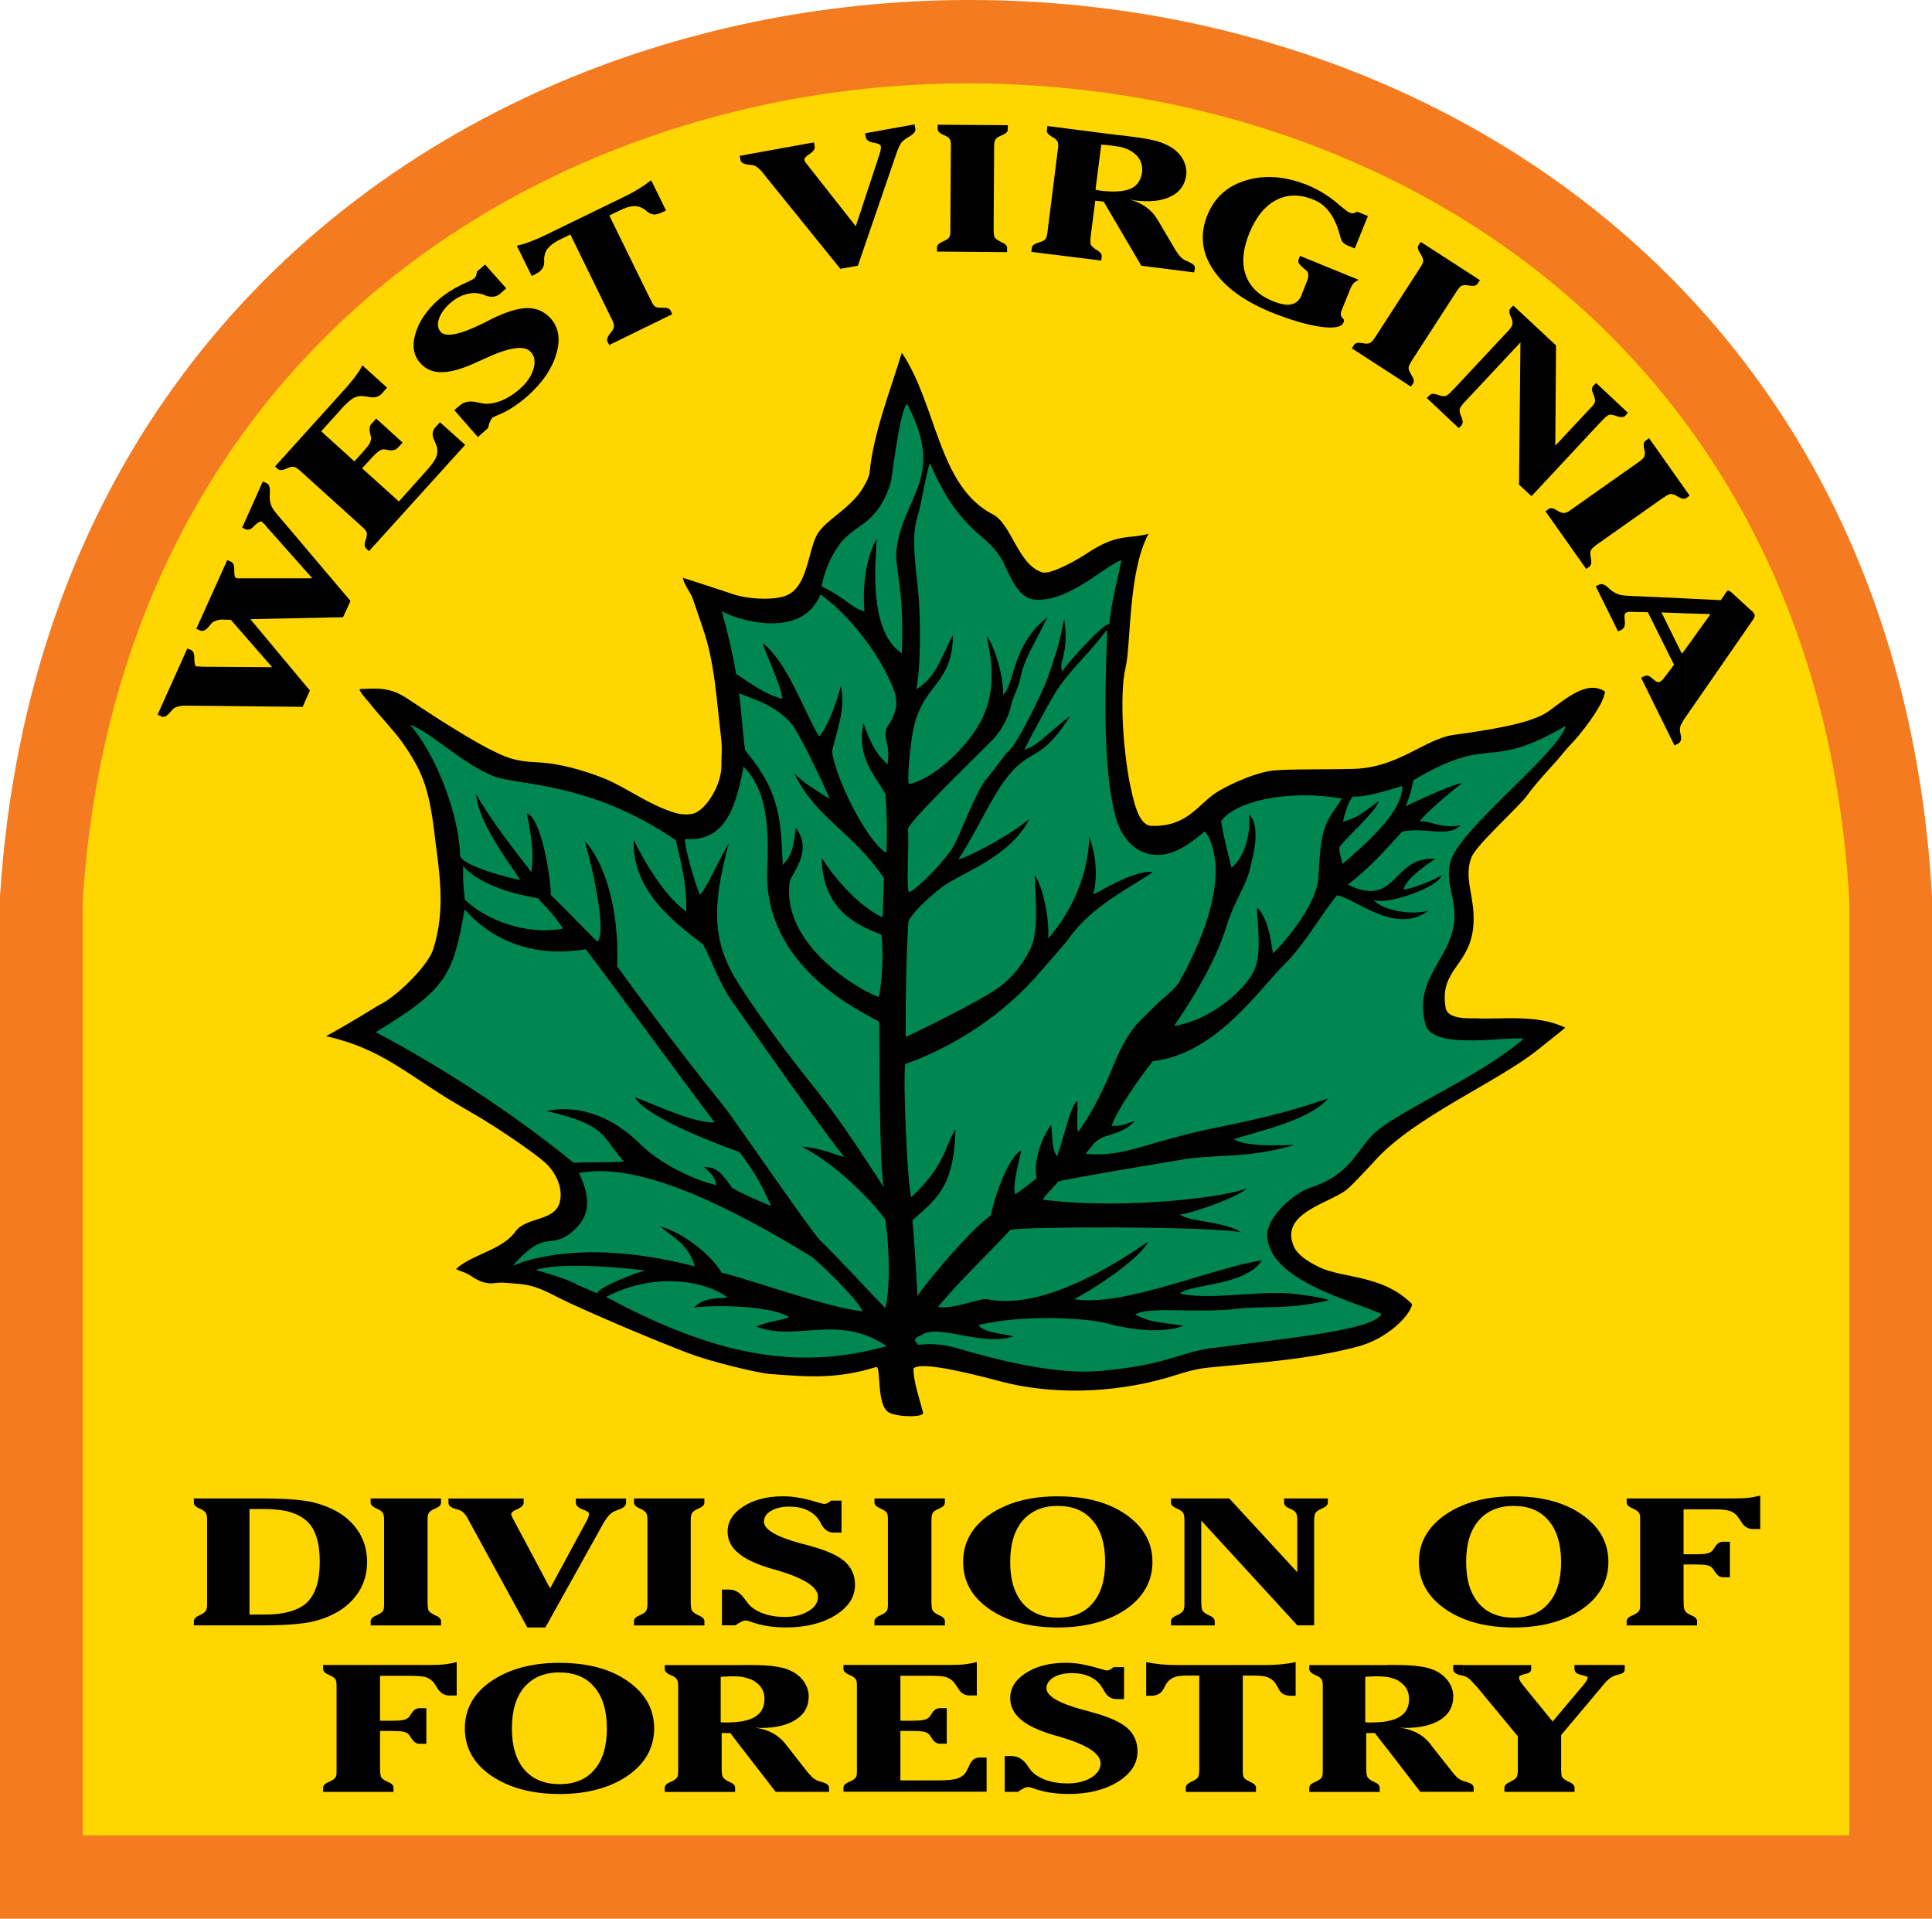<?xml version="1.0" encoding="UTF-8"?> <svg xmlns="http://www.w3.org/2000/svg" xmlns:xlink="http://www.w3.org/1999/xlink" id="brngafouzv-Layer_1" x="0px" y="0px" viewBox="0 0 471.28 468" style="enable-background:new 0 0 471.28 468;" xml:space="preserve"><style type="text/css"> .brngafouzv-st0{fill:#F47B20;} .brngafouzv-st1{fill:#FFD600;} .brngafouzv-st2{fill-rule:evenodd;clip-rule:evenodd;} .brngafouzv-st3{fill-rule:evenodd;clip-rule:evenodd;fill:#008651;} </style><path class="brngafouzv-st0" d="M235.64,468H10.08H0v-10.14V219.17v-0.64C6.45,118.38,62.53,52.51,133.96,21.16 C165.84,7.21,200.77,0.12,235.64,0c0.53,0,1.05,0,1.52,0c35.57,0.06,70.97,7.33,103.14,21.68c70.5,31.53,125.35,97.16,130.98,196.9 v0.59v238.69V468H461.2H235.64z"></path><path class="brngafouzv-st1" d="M235.64,447.67h215.48V219.7c-5.16-90.95-54.97-150.73-119.02-179.32c-29.65-13.3-62.29-19.92-94.94-20.04 c-0.47,0-1,0-1.52,0c-32.17,0-64.4,6.68-93.7,19.51C77,68.33,26.02,128.34,20.16,219.82v227.85H235.64z"></path><g><path class="brngafouzv-st2" d="M216.95,344.58c-3.34-1.58-1.88-11.55-3.28-11.13c-9.26,2.87-15.94,2.46-25.67,1.7 c-3.05-0.17-14.88-3.11-19.63-4.92c-5.51-2.05-19.46-7.79-29.36-12.37c-4.86-2.23-7.79-4.45-13.07-4.75 c-2.17-0.12-3.11-0.41-5.39-0.12c-1.88,0.24-3.75-0.47-5.27-1.52c-2.17-1.41-2.23-1-4.04-1.93c3.69-3.52,11.31-4.63,14.48-9.14 c2.58-3.63,9.44-2.4,10.78-7.03c1.06-3.69-1.17-7.68-3.52-9.79c-2.75-2.46-11.37-8.32-16.64-11.43c-3.05-1.76-6.74-3.87-9.67-5.8 c-9.2-5.92-15.47-11.02-27.13-13.6c7.33-4.04,12.42-7.38,13.19-7.74c3.63-1.7,11.54-9.14,12.95-13.48 c3.22-10.14,1.35-19.34,0.23-28.77c-1.29-10.43-2.87-14.83-8.03-22.03c-2.23-3.05-5.8-6.68-7.97-9.55 c-0.18-0.18-2.75-3.05-2.05-3.11c4.57-0.23,7.21-0.35,11.08,2.05c0.23,0.18,7.74,5.1,8.32,5.45c3.69,2.29,9.14,5.74,13.07,7.62 c2.93,1.41,4.98,2.52,10.72,2.75c5.45,0.23,11.72,2.05,16.58,4.04c5.45,2.29,10.14,6.04,16.58,8.15c1.58,0.53,3.22,0.64,4.51,0.41 c3.05-0.41,7.33-6.68,7.27-12.01c-0.06-2.29,0.29-3.69-0.18-7.33c-1.06-8.85-1.47-17.58-4.34-25.9c-0.47-1.29-2.29-6.86-2.7-7.85 c-0.29-0.64-2.23-3.52-2.17-4.51c1.7,0.53,8.91,2.87,12.19,3.98c3.16,1.11,9.02,1.58,12.48,0.53c6.15-1.88,5.68-12.01,8.5-15.76 c2.23-2.99,6.09-4.86,9.49-8.91c0.94-1.11,2.7-3.98,2.87-5.51c0.88-9.55,5.1-20.1,7.85-29.24c8.61,12.83,8.85,32.58,22.21,39.44 c4.57,2.34,6.15,12.31,12.01,14.12c2.11,0.7,8.96-3.28,10.78-4.51c7.68-5.1,9.96-3.52,15.18-4.86c-5.04,9.32-4.22,27.07-5.63,32.82 c-0.76,3.11-0.88,8.73-0.59,14.18c0.35,6.27,1.29,12.25,1.7,14.01c0.76,3.52,1.93,10.08,5.16,10.2c9.02,0.35,11.49-5.51,16.41-8.44 c3.28-1.93,9.14-4.57,13.3-5.04c4.1-0.41,13.07-0.23,19.69-0.41c10.84-0.29,17.29-7.21,24.2-8.26c5.57-0.82,18.64-2.4,23.27-5.74 c4.45-3.22,9.55-7.74,13.83-4.86c-0.18,3.16-6.21,10.84-8.67,13.24c-0.47,0.47-2.52,2.99-3.05,3.58c-2.58,2.87-5.16,5.63-7.33,8.61 c-2.05,2.81-12.37,11.96-13.54,15.06c-1.93,5.22,0.88,9.26,0.53,16.12c-0.59,10.37-8.44,10.9-6.8,20.51 c0.47,3.05,6.21,2.52,7.44,2.58c5.92,0.35,14.77-1.11,21.74,2.29c-1.23,1.06-4.98,3.99-6.86,5.51c-9.79,7.79-30,16.29-39.5,26.84 c-1,1.11-5.39,5.8-6.68,6.92c-3.99,3.52-17.05,5.8-13.07,14.3c0.82,1.76,3.11,3.4,6.04,4.81c5.86,2.87,15.47,1.76,22.74,9.08 c-0.64,2.87-6.04,8.44-13.48,10.37c-12.07,3.22-26.66,4.1-36.45,5.1c-3.93,0.41-6.97,1.64-10.14,2.52 c-13.48,3.87-28.36,3.99-40.14,0.88c-5.8-1.52-19.51-5.16-21.45-3.22c-0.06,3.17,1.58,7.79,2.34,10.78 C225.5,345.76,219.11,345.7,216.95,344.58z"></path><path d="M417.25,149.79l-5.98-0.18v-3.63l8.5,0.41l1.35-1.99c0-0.06,0.06-0.12,0.12-0.18c0-0.06,0.06-0.06,0.18-0.12 c0.12-0.06,0.23-0.06,0.47,0.06c0.18,0.12,0.47,0.29,0.76,0.59l4.45,4.1c0,0,0.06,0,0.12,0.06c0.35,0.29,0.58,0.59,0.7,0.88 c0.12,0.18,0.12,0.35,0.12,0.53c-0.06,0.23-0.17,0.47-0.41,0.82l-16.35,23.62v-16.64L417.25,149.79z M411.27,149.61l-5.98-0.23 l4.98,10.08l1-1.35v16.64l-0.29,0.41c-0.64,1-1.05,1.7-1.11,2.17c-0.12,0.47-0.12,1,0.06,1.64c0,0.06,0,0.18,0.06,0.29 c0.23,1.11,0,1.82-0.64,2.11l-0.88,0.47l-8.15-16.53l0.88-0.41c0.53-0.29,1.17-0.06,1.93,0.65c0.76,0.7,1.35,1,1.76,0.76 c0.12-0.06,0.29-0.18,0.41-0.29c0.18-0.12,0.29-0.23,0.47-0.47l2.58-3.4l-6.39-12.83l-3.52-0.06c-0.47-0.06-0.82,0-1.17,0 c-0.29,0.06-0.53,0.12-0.64,0.18c-0.35,0.18-0.47,0.82-0.29,1.93c0.12,1.17-0.12,1.88-0.76,2.23l-0.88,0.41l-5.45-11.02l0.88-0.41 c0.64-0.29,1.46,0,2.46,1.05l0.06,0.06c0.64,0.53,1.23,0.94,1.88,1.17c0.64,0.29,1.52,0.41,2.64,0.47l14.12,0.64V149.61z"></path><path d="M376.99,124.71l0.82-0.59c0.41-0.29,1.06-0.18,1.88,0.29c0.29,0.18,0.47,0.29,0.65,0.41c0.53,0.23,0.94,0.35,1.29,0.29 c0.35,0,0.82-0.23,1.41-0.64l0.82-0.59l16.12-11.37c0.59-0.41,0.94-0.82,1.11-1.11c0.12-0.35,0.18-0.76,0.12-1.29 c-0.06-0.23-0.12-0.47-0.18-0.76c-0.18-0.94-0.06-1.58,0.41-1.88l0.82-0.59l9.9,14.01l-0.82,0.59c-0.47,0.29-1.11,0.23-1.93-0.29 c-0.29-0.12-0.47-0.29-0.64-0.35c-0.47-0.23-0.88-0.35-1.29-0.35c-0.35,0.06-0.88,0.29-1.58,0.82l-0.64,0.41l-15.71,11.08 c-0.88,0.64-1.35,1.11-1.52,1.52c-0.12,0.35-0.12,0.88,0,1.58c0,0.12,0.06,0.23,0.06,0.35c0.18,1,0.06,1.58-0.35,1.93l-0.82,0.59 L376.99,124.71z"></path><path d="M397.09,100.68l-0.64,0.76c-0.41,0.35-1.05,0.41-1.93,0.12c-0.29-0.12-0.53-0.23-0.7-0.23c-0.53-0.18-1-0.23-1.35-0.12 c-0.35,0.12-0.82,0.47-1.41,1.11l-0.53,0.53l-16.94,18.17l-3.05-2.81l0.35-34.69L357.24,98.1c-0.7,0.76-1.11,1.35-1.17,1.76 c-0.06,0.41,0.06,0.94,0.29,1.58c0.06,0.12,0.12,0.23,0.18,0.35c0.35,0.88,0.35,1.52,0,1.93l-0.7,0.7l-7.79-7.33l0.7-0.7 c0.35-0.41,1-0.41,1.88-0.12c0.35,0.12,0.59,0.18,0.76,0.23c0.53,0.18,0.94,0.18,1.29,0.06c0.35-0.12,0.76-0.41,1.23-0.94l0.7-0.7 l13.48-14.42c0.47-0.53,0.76-1,0.82-1.35c0.12-0.35,0.06-0.76-0.12-1.29c-0.06-0.18-0.18-0.35-0.29-0.64 c-0.41-0.94-0.41-1.58-0.06-1.99l0.7-0.7l10.43,9.73l-0.18,24.44l8.79-9.38c0.53-0.53,0.82-1,0.88-1.35c0.06-0.35,0-0.76-0.18-1.23 c-0.06-0.18-0.12-0.41-0.23-0.7c-0.41-0.88-0.41-1.52,0-1.93l0.7-0.7L397.09,100.68z"></path><path d="M329.76,84.97l0.53-0.82c0.29-0.47,0.94-0.64,1.88-0.47c0.35,0.06,0.59,0.06,0.76,0.12c0.59,0.06,1,0,1.29-0.18 c0.35-0.18,0.7-0.59,1.05-1.11l0.59-0.88l10.72-16.58c0.35-0.59,0.59-1.05,0.59-1.41c0-0.41-0.12-0.82-0.41-1.23 c-0.06-0.18-0.18-0.41-0.35-0.64c-0.53-0.82-0.7-1.47-0.41-1.93l0.59-0.82l14.42,9.32l-0.59,0.88c-0.29,0.47-0.88,0.59-1.88,0.47 c-0.29-0.06-0.53-0.12-0.7-0.12c-0.53-0.06-1,0-1.29,0.12c-0.35,0.18-0.76,0.64-1.23,1.35l-0.41,0.65l-10.43,16.12 c-0.59,0.94-0.88,1.58-0.88,1.93c0,0.41,0.24,0.94,0.59,1.52c0.06,0.12,0.12,0.23,0.18,0.35c0.53,0.76,0.64,1.41,0.35,1.88 l-0.53,0.82L329.76,84.97z"></path><path d="M331.46,68.27c-0.47,0.18-0.88,0.47-1.23,0.76c-0.29,0.35-0.59,0.76-0.76,1.23l-2.23,5.51c-0.18,0.41-0.23,0.82-0.12,1.17 c0.12,0.41,0.35,0.7,0.7,1c0,0.12,0,0.29,0,0.41c0,0.12-0.06,0.23-0.12,0.35c-0.47,1.11-2.34,1.46-5.63,1 c-3.28-0.47-7.27-1.64-11.95-3.52c-6.74-2.75-11.49-6.27-14.24-10.49c-2.81-4.22-3.22-8.67-1.35-13.24 c1.76-4.34,4.92-7.15,9.55-8.5c4.57-1.35,9.55-0.94,14.94,1.23c2.4,1,4.63,2.34,6.68,3.98c1.99,1.7,3.16,2.58,3.46,2.7 c0.35,0.12,0.64,0.18,0.94,0.18c0.23-0.06,0.59-0.18,0.94-0.41l2.64,1.06l-3.22,7.91l-1.41-0.59c-0.64-0.23-1.11-0.53-1.46-0.88 c-0.29-0.29-0.47-0.76-0.64-1.35c-0.06-0.12-0.06-0.29-0.12-0.47c-1.23-4.51-3.28-7.33-6.33-8.56c-3.34-1.41-6.45-1.41-9.2,0.06 c-2.75,1.41-4.92,4.1-6.56,8.09c-1.58,3.87-1.88,7.27-0.88,10.14c1,2.87,3.16,4.98,6.56,6.39c1.88,0.76,3.4,1.06,4.51,0.82 c1.17-0.23,1.99-0.94,2.52-2.17l1.23-3.16c0.35-0.76,0.47-1.35,0.47-1.76c0-0.47-0.12-0.82-0.41-1.11 c-0.18-0.12-0.35-0.29-0.64-0.53c-1.11-0.88-1.58-1.58-1.35-2.11l0.35-1L331.46,68.27z"></path><path d="M272.91,46.65c1.17-0.06,2.11-0.29,2.93-0.64c1.58-0.7,2.46-2.05,2.75-3.99c0.18-1.7-0.29-3.11-1.52-4.28 c-1-0.94-2.34-1.64-4.16-1.99v-2.81l3.28,0.41c2.52,0.29,4.51,0.7,5.92,1.05c1.46,0.41,2.64,0.94,3.57,1.52 c1.29,0.82,2.29,1.82,2.93,3.05c0.64,1.23,0.88,2.46,0.76,3.69c-0.35,2.46-1.58,4.22-3.81,5.27c-2.17,1.11-5.16,1.41-8.97,0.94 c-0.06-0.06-0.29-0.06-0.53-0.12c-0.29-0.06-0.47-0.06-0.64-0.12c3.16,0.82,5.45,2.46,6.92,4.92c0.06,0.12,0.12,0.23,0.18,0.29 l3.98,6.74c0.47,0.82,0.94,1.41,1.29,1.88c0.35,0.41,0.76,0.7,1.11,0.94c0.23,0.12,0.58,0.23,1.05,0.47 c1.05,0.47,1.58,0.94,1.52,1.52l-0.18,1.06l-12.89-1.64l-5.51-9.38V46.65z M268.63,35.28l-1.41,11.02c0.18,0,0.35,0.06,0.59,0.12 c0.23,0,0.53,0.06,0.94,0.12c1.58,0.18,2.99,0.23,4.16,0.12v8.79l-3.69-6.27l-2.05-0.23l-1.05,8.15l-0.06,0.47 c-0.12,1.11-0.12,1.82,0.06,2.17c0.23,0.35,0.59,0.7,1.17,1.11c0.12,0.06,0.23,0.12,0.35,0.18c0.82,0.53,1.17,1,1.11,1.52l-0.12,1 l-17.05-2.11l0.12-1c0.12-0.59,0.59-0.94,1.52-1.23c0.29-0.12,0.53-0.18,0.7-0.23c0.53-0.18,0.88-0.41,1.11-0.7 c0.23-0.29,0.35-0.82,0.47-1.47l0.12-1.05l2.46-19.57c0.12-0.7,0.06-1.23-0.06-1.52c-0.12-0.35-0.41-0.65-0.88-1 c-0.18-0.06-0.35-0.18-0.59-0.35c-0.88-0.53-1.29-1.06-1.17-1.58l0.12-1l17.41,2.23v2.81c-0.35-0.06-0.7-0.12-1.11-0.18 c-0.76-0.12-1.41-0.18-1.88-0.23C269.51,35.34,269.04,35.28,268.63,35.28z"></path><path d="M228.55,61.36v-1c0-0.53,0.41-1,1.35-1.41c0.29-0.12,0.53-0.23,0.64-0.29c0.53-0.29,0.88-0.53,1.06-0.88 c0.18-0.29,0.23-0.82,0.23-1.52v-1l0.12-19.75c0-0.7-0.06-1.23-0.23-1.52c-0.18-0.29-0.53-0.59-1-0.82 c-0.18-0.12-0.35-0.18-0.64-0.29c-0.94-0.41-1.35-0.88-1.35-1.46v-1l17.11,0.12v1c0,0.59-0.47,1.05-1.35,1.41 c-0.29,0.12-0.53,0.23-0.65,0.29c-0.53,0.23-0.88,0.53-1.05,0.88c-0.17,0.29-0.29,0.88-0.29,1.76v0.76l-0.12,19.22 c0,1.05,0.12,1.76,0.29,2.11c0.23,0.29,0.7,0.64,1.35,0.94c0.06,0.06,0.18,0.12,0.29,0.18c0.88,0.35,1.35,0.82,1.35,1.35v1.06 L228.55,61.36z"></path><path d="M209.27,64.81l-4.28,0.76l-18.81-23.27c-0.47-0.64-0.94-1.11-1.35-1.41c-0.35-0.29-0.76-0.47-1.11-0.59 c-0.29-0.06-0.64-0.06-1.11-0.12c-1.17-0.12-1.88-0.53-1.99-1.17l-0.18-1l18.11-3.28l0.18,1c0.12,0.59-0.29,1.17-1.23,1.82 c-0.94,0.59-1.35,1.11-1.29,1.46c0.06,0.12,0.12,0.29,0.18,0.47c0.12,0.12,0.23,0.35,0.41,0.53l11.95,15.18l5.86-17.76 c0.12-0.35,0.18-0.7,0.23-1.05c0.06-0.35,0.06-0.59,0-0.76c-0.06-0.35-0.65-0.64-1.76-0.82c-1.11-0.18-1.76-0.64-1.88-1.29l-0.18-1 l12.07-2.17l0.18,1c0.18,0.7-0.41,1.35-1.58,2.05c-0.06,0-0.06,0.06-0.12,0.06c-0.76,0.41-1.29,0.88-1.7,1.35 c-0.35,0.53-0.76,1.35-1.17,2.52L209.27,64.81z"></path><path d="M148.62,84.15l-0.47-0.88c-0.18-0.47,0-1.05,0.59-1.82c0.18-0.23,0.35-0.41,0.47-0.59c0.35-0.47,0.53-0.88,0.53-1.23 c0.06-0.41-0.12-0.94-0.47-1.76l-0.35-0.64l-9.79-20.04l-2.52,1.23c-1.29,0.64-2.23,1.29-2.81,1.99c-0.65,0.65-0.94,1.47-1.06,2.46 c0,0.29,0,0.65,0,1.11c0,1.23-0.7,2.17-1.99,2.81l-1.05,0.53l-3.63-7.38c1.17-0.29,2.29-0.59,3.4-1.05 c1.11-0.41,2.34-0.94,3.63-1.58l19.28-9.38c1.35-0.64,2.46-1.29,3.52-1.93c1.06-0.64,1.99-1.29,2.93-2.05l3.63,7.38l-1.11,0.53 c-1.29,0.64-2.4,0.59-3.34-0.12c-0.35-0.35-0.7-0.59-0.94-0.76c-0.82-0.53-1.7-0.76-2.58-0.7c-0.94,0.06-2.05,0.41-3.34,1.06 l-2.52,1.23l10.02,20.45l0.18,0.29c0.35,0.82,0.7,1.29,1.05,1.52c0.29,0.18,0.82,0.23,1.52,0.23c0.12,0,0.23,0,0.35,0 c1,0,1.58,0.18,1.82,0.7l0.41,0.88L148.62,84.15z"></path><path d="M116.56,106.6l-5.74-6.56l1.29-1.11c1.05-0.94,2.46-1.23,4.22-0.82c0.59,0.12,1,0.23,1.41,0.29c1.23,0.23,2.7,0,4.34-0.59 c1.64-0.64,3.17-1.58,4.63-2.87c1.76-1.52,2.87-3.17,3.4-4.86c0.53-1.76,0.35-3.16-0.64-4.22c-1.52-1.76-5.33-1.17-11.43,1.7 c-0.76,0.35-1.41,0.64-1.82,0.82c-3.4,1.58-6.27,2.4-8.44,2.4c-2.17,0.06-3.93-0.7-5.27-2.23c-1.64-1.82-2.05-4.22-1.17-7.15 c0.82-2.93,2.7-5.68,5.57-8.26c1.7-1.47,3.52-2.64,5.57-3.63c2.05-0.94,3.11-1.46,3.16-1.58c0.23-0.18,0.35-0.35,0.47-0.65 c0.12-0.23,0.18-0.59,0.23-1.05l1.99-1.7l5.16,5.8l-1.46,1.29c-0.94,0.82-2.17,1-3.58,0.47c-0.41-0.18-0.7-0.29-0.94-0.35 c-1.29-0.35-2.58-0.35-3.87,0.06c-1.35,0.35-2.64,1.11-3.93,2.23c-1.35,1.23-2.23,2.52-2.64,3.75c-0.41,1.29-0.29,2.34,0.41,3.16 c1.29,1.41,4.75,0.7,10.43-2.11c0.82-0.41,1.41-0.7,1.82-0.94c3.69-1.82,6.68-2.75,8.97-2.75c2.23,0,4.16,0.88,5.68,2.58 c1.93,2.23,2.4,5.1,1.29,8.73c-1.06,3.57-3.4,6.97-7.03,10.2c-2.46,2.17-4.98,3.75-7.56,4.75c-0.53,0.23-0.82,0.41-0.94,0.47 c-0.23,0.23-0.41,0.53-0.59,0.94c-0.18,0.41-0.35,0.94-0.53,1.64L116.56,106.6z"></path><path d="M90.01,134.43l-0.7-0.64c-0.41-0.41-0.47-1-0.18-1.93c0.12-0.29,0.18-0.53,0.23-0.7c0.12-0.59,0.18-1,0.06-1.35 c-0.12-0.35-0.47-0.76-1-1.23l-0.7-0.64l-14.65-13.24c-0.53-0.47-1-0.76-1.35-0.82c-0.35-0.06-0.76,0-1.29,0.18 c-0.18,0.06-0.41,0.18-0.64,0.29c-0.94,0.41-1.58,0.41-1.99,0.06l-0.7-0.64l17.35-19.22c1.11-1.29,1.93-2.29,2.46-3.05 c0.59-0.76,1.05-1.52,1.46-2.4l6.04,5.45l-1.23,1.41c-0.76,0.88-1.93,1.17-3.4,0.82c-0.7-0.12-1.29-0.18-1.7-0.18 c-0.76,0-1.41,0.23-2.11,0.64c-0.64,0.41-1.52,1.23-2.64,2.4l-0.53,0.64l-4.45,4.92l8.09,7.33l1.93-2.11c0.88-1,1.47-1.7,1.76-2.17 c0.23-0.47,0.35-0.88,0.41-1.29c0-0.29-0.12-0.64-0.23-1.17c-0.29-1.05-0.18-1.88,0.29-2.4l1.17-1.29l6.45,5.86l-1.17,1.23 c-0.47,0.59-1.29,0.76-2.34,0.59c-0.53-0.12-0.94-0.18-1.23-0.18c-0.41,0.06-0.82,0.23-1.23,0.59c-0.41,0.29-1.11,0.94-1.99,1.93 l-1.93,2.11l8.97,8.09l6.09-6.8c1.64-1.76,2.64-3.11,2.99-3.98c0.35-0.82,0.41-1.7,0.18-2.58c-0.12-0.35-0.35-0.88-0.59-1.46 c-0.64-1.29-0.59-2.34,0.18-3.22l1.17-1.29l6.15,5.51L90.01,134.43z"></path><path d="M83.68,150.55l-22.62,0.47l14.53,17.41l-1.76,3.98l-28.66-0.29c-0.64,0-1.23,0.06-1.76,0.23 c-0.53,0.12-0.94,0.35-1.23,0.64c-0.18,0.18-0.41,0.47-0.76,0.82c-0.76,0.94-1.46,1.23-2.05,0.94l-0.94-0.41l7.27-16.17l0.94,0.41 c0.53,0.23,0.82,0.94,0.76,2.05c0,1.11,0.18,1.76,0.47,1.93c0.06,0,0.23,0,0.59,0c0.23,0,0.47,0,0.64,0.06l17.29,0.12L56.32,151.2 l-1.7-0.06c-0.59-0.06-1.11,0-1.7,0.18c-0.59,0.18-1,0.41-1.29,0.7c-0.18,0.18-0.41,0.47-0.7,0.82c-0.76,0.94-1.47,1.23-2.11,0.94 l-0.94-0.41l7.56-16.76l0.94,0.41c0.53,0.29,0.82,0.94,0.76,2.05c0,1.17,0.12,1.82,0.47,1.93c0.06,0.06,0.23,0.06,0.59,0.06 c0.23,0,0.47,0,0.64,0h17.35l-11.08-12.48l-0.12-0.18c-0.59-0.7-1-1.06-1.17-1.17c-0.35-0.12-0.94,0.18-1.76,1 c-0.76,0.88-1.46,1.11-2.11,0.88l-0.88-0.41l5.04-11.25l0.94,0.41c0.64,0.29,0.88,1.11,0.76,2.52c0,0.06,0,0.12,0,0.12 c-0.06,0.94,0,1.76,0.23,2.46c0.23,0.76,0.7,1.46,1.29,2.17l18.17,21.45L83.68,150.55z"></path><path d="M356.95,437.06v-2.64c0.24,0.06,0.47,0.17,0.82,0.23c1.11,0.35,1.7,0.76,1.7,1.35v1.05H356.95L356.95,437.06z M356.95,408.75c0.12,0.06,0.17,0.06,0.24,0.06c0.47,0.18,0.88,0.41,1.29,0.76c0.41,0.41,1.05,1.05,1.93,2.05l9.84,11.9v7.44v0.76 c0,0.82-0.12,1.41-0.29,1.76c-0.18,0.29-0.53,0.59-1.05,0.82c-0.18,0.12-0.41,0.23-0.7,0.41c-0.82,0.35-1.23,0.82-1.23,1.35v1 h17.11v-1c0-0.59-0.47-1-1.29-1.41c-0.17-0.06-0.29-0.12-0.35-0.18c-0.7-0.29-1.11-0.64-1.35-0.94c-0.23-0.35-0.29-1.05-0.29-2.11 v-8.2L391,411.1l0.17-0.23c1.11-1.35,2.23-2.11,3.34-2.34c0.7-0.17,1.23-0.35,1.46-0.53c0.23-0.17,0.35-0.47,0.35-0.88v-1h-12.25v1 c0,0.7,0.53,1.17,1.58,1.41c1.11,0.24,1.64,0.47,1.64,0.59c0,0.23-0.12,0.53-0.29,0.88c-0.23,0.35-0.59,0.82-1.05,1.35l-7.21,8.56 l-7.21-8.85c-0.35-0.47-0.64-0.82-0.76-1.11c-0.12-0.29-0.24-0.59-0.24-0.82c0-0.35,0.53-0.59,1.52-0.82 c1-0.18,1.46-0.59,1.46-1.17v-1h-16.58V408.75z M356.95,406.12v2.64c-0.24-0.06-0.47-0.12-0.82-0.18 c-1.11-0.29-1.64-0.76-1.64-1.47v-1H356.95L356.95,406.12z M356.95,434.42c-0.12-0.06-0.17-0.06-0.29-0.12 c-0.35-0.12-0.76-0.41-1.23-0.76c-0.41-0.41-0.88-0.94-1.46-1.7l-4.86-6.15c0-0.06-0.12-0.18-0.18-0.29 c-1.76-2.23-4.28-3.58-7.44-3.99c0.12,0,0.35,0,0.64,0c0.23,0.06,0.41,0.06,0.53,0.06c3.81,0,6.74-0.7,8.79-2.05 c2.05-1.35,3.05-3.22,3.05-5.69c0-1.23-0.41-2.46-1.17-3.57c-0.82-1.17-1.93-2.05-3.28-2.7c-1.05-0.47-2.29-0.82-3.75-1 c-1.46-0.23-3.46-0.35-6.04-0.35h-1.88v2.93c1.35,0.23,2.46,0.64,3.34,1.35c1.35,1,1.99,2.34,1.99,4.04c0,1.93-0.7,3.34-2.23,4.28 c-0.76,0.53-1.82,0.88-3.11,1.11v6.74l8.09,10.49h10.49V434.42z M338.37,406.12v2.93c-0.64-0.12-1.41-0.17-2.17-0.17 c-0.82,0-1.41,0-1.88,0.06c-0.47,0-0.88,0-1.29,0.06v11.08c0.17,0,0.35,0.06,0.59,0.06c0.23,0,0.53,0,0.94,0 c1.46,0,2.7-0.12,3.81-0.29v6.74l-2.99-3.87h-2.11v8.26v0.47c0,1.06,0.12,1.76,0.35,2.11c0.23,0.29,0.64,0.64,1.29,0.94 c0.12,0.06,0.23,0.12,0.35,0.18c0.88,0.35,1.29,0.82,1.29,1.41v1h-17.17v-1c0-0.59,0.47-1.05,1.35-1.41 c0.29-0.12,0.53-0.23,0.7-0.35c0.47-0.23,0.82-0.53,1-0.82c0.18-0.35,0.23-0.82,0.23-1.52v-1v-19.75c0-0.7-0.06-1.23-0.23-1.52 c-0.23-0.35-0.53-0.64-1-0.88c-0.18-0.06-0.41-0.18-0.64-0.29c-0.94-0.41-1.41-0.88-1.41-1.41v-1H338.37L338.37,406.12z M181.14,426.63v-6.8c1.29-0.24,2.29-0.59,3.11-1.11c1.47-0.94,2.23-2.34,2.23-4.28c0-1.7-0.65-3.05-1.99-4.04 c-0.88-0.7-1.99-1.11-3.34-1.35v-2.93h1.88c2.58,0,4.57,0.12,6.04,0.35c1.47,0.18,2.7,0.53,3.69,1c1.41,0.64,2.52,1.52,3.34,2.7 c0.76,1.11,1.17,2.34,1.17,3.57c0,2.46-1,4.34-3.11,5.69c-2.05,1.35-4.92,2.05-8.73,2.05c-0.12,0-0.29,0-0.59-0.06 c-0.23,0-0.47,0-0.59,0c3.17,0.41,5.63,1.76,7.38,3.99c0.12,0.12,0.18,0.23,0.23,0.29l4.81,6.15c0.59,0.76,1.11,1.29,1.52,1.7 c0.41,0.35,0.82,0.64,1.23,0.76c0.23,0.12,0.59,0.23,1.11,0.35c1.11,0.35,1.7,0.76,1.7,1.35v1.05h-13.01L181.14,426.63 L181.14,426.63z M205.75,437.06v-1c0-0.59,0.47-1.05,1.35-1.41c0.29-0.12,0.53-0.23,0.7-0.35c0.47-0.23,0.82-0.53,1-0.82 c0.18-0.35,0.23-0.82,0.23-1.52v-1v-19.75c0-0.7-0.06-1.23-0.23-1.52c-0.23-0.35-0.53-0.64-1-0.88c-0.18-0.06-0.41-0.18-0.64-0.29 c-0.94-0.41-1.41-0.88-1.41-1.41v-1h25.9c1.7,0,2.93-0.06,3.87-0.18c0.94-0.12,1.82-0.29,2.76-0.53v8.15h-1.82 c-1.23,0-2.17-0.65-2.87-1.93c-0.41-0.64-0.76-1.11-1-1.41c-0.53-0.53-1.17-0.94-1.88-1.17c-0.76-0.17-1.93-0.29-3.57-0.29h-0.82 h-6.68v10.96h2.81c1.35,0,2.29-0.06,2.81-0.18c0.53-0.12,0.94-0.29,1.23-0.53c0.23-0.18,0.47-0.53,0.76-1 c0.59-0.94,1.23-1.35,1.99-1.35h1.7v8.67h-1.7c-0.76,0-1.41-0.47-1.99-1.41c-0.29-0.47-0.53-0.82-0.76-1 c-0.29-0.24-0.7-0.47-1.23-0.53c-0.53-0.12-1.46-0.18-2.81-0.18h-2.81v12.07h9.14c2.4,0,4.04-0.18,4.92-0.53 c0.82-0.29,1.52-0.82,1.99-1.58c0.18-0.35,0.41-0.82,0.7-1.41c0.53-1.35,1.35-2.05,2.52-2.05h1.76v8.32H205.75L205.75,437.06z M245.08,437.06v-8.73h1.7c1.41,0,2.7,0.7,3.75,2.17c0.29,0.47,0.59,0.88,0.82,1.17c0.76,1,1.99,1.82,3.63,2.46 c1.64,0.59,3.46,0.88,5.33,0.88c2.4,0,4.34-0.47,5.86-1.41c1.52-0.94,2.29-2.11,2.29-3.52c0-2.34-3.22-4.45-9.73-6.39 c-0.82-0.23-1.41-0.41-1.88-0.53c-3.63-1.11-6.27-2.34-7.91-3.81c-1.64-1.41-2.52-3.11-2.52-5.16c0-2.46,1.29-4.51,3.87-6.15 c2.58-1.64,5.8-2.46,9.67-2.46c2.23,0,4.4,0.35,6.56,0.94c2.17,0.64,3.34,0.94,3.46,0.94c0.23,0,0.47-0.06,0.76-0.18 c0.23-0.12,0.53-0.35,0.88-0.64h2.58v7.79h-1.88c-1.29,0-2.29-0.7-2.99-1.99c-0.23-0.41-0.41-0.7-0.53-0.88 c-0.7-1.17-1.64-1.99-2.93-2.58c-1.23-0.59-2.7-0.88-4.4-0.88c-1.82,0-3.34,0.35-4.51,1.06c-1.11,0.7-1.7,1.58-1.7,2.64 c0,1.88,3.05,3.69,9.2,5.33c0.82,0.23,1.52,0.35,1.93,0.53c3.99,1.05,6.86,2.34,8.56,3.81c1.7,1.52,2.52,3.4,2.52,5.74 c0,2.93-1.58,5.39-4.75,7.38c-3.22,1.99-7.21,2.99-12.07,2.99c-3.28,0-6.21-0.47-8.79-1.46c-0.53-0.18-0.88-0.23-1.05-0.23 c-0.29,0-0.64,0.06-1.05,0.29c-0.41,0.18-0.88,0.47-1.46,0.88H245.08L245.08,437.06z M289.26,437.06v-1c0-0.53,0.41-1,1.23-1.41 c0.29-0.12,0.53-0.23,0.7-0.35c0.53-0.23,0.88-0.53,1.06-0.82c0.18-0.35,0.29-0.94,0.29-1.76v-0.76v-22.27h-2.81 c-1.47,0-2.58,0.12-3.4,0.47c-0.82,0.35-1.52,0.94-1.99,1.82c-0.12,0.23-0.29,0.59-0.53,1c-0.53,1.05-1.58,1.64-2.99,1.64h-1.23 v-8.2c1.17,0.23,2.34,0.41,3.52,0.53c1.17,0.12,2.52,0.18,3.99,0.18h21.45c1.46,0,2.75-0.06,3.98-0.18 c1.17-0.12,2.4-0.29,3.52-0.53v8.2h-1.17c-1.46,0-2.4-0.53-2.93-1.58c-0.23-0.47-0.41-0.82-0.59-1.05 c-0.47-0.88-1.17-1.46-1.99-1.82c-0.82-0.35-1.99-0.47-3.46-0.47h-2.75v22.74v0.35c0,0.88,0.06,1.46,0.29,1.82 c0.18,0.29,0.64,0.59,1.29,0.88c0.06,0.06,0.18,0.12,0.29,0.18c0.88,0.35,1.35,0.82,1.35,1.41v1H289.26z M181.14,406.12v2.93 c-0.65-0.12-1.41-0.17-2.17-0.17c-0.82,0-1.41,0-1.88,0.06c-0.47,0-0.88,0-1.29,0.06v11.08c0.12,0,0.35,0.06,0.59,0.06 c0.23,0,0.53,0,0.88,0c1.46,0,2.75-0.12,3.87-0.29v6.8l-2.99-3.93h-2.11v8.26v0.47c0,1.06,0.12,1.76,0.35,2.11 c0.23,0.29,0.64,0.64,1.29,0.94c0.12,0.06,0.23,0.12,0.29,0.18c0.94,0.35,1.35,0.82,1.35,1.41v1h-17.17v-1 c0-0.59,0.47-1.05,1.35-1.41c0.29-0.12,0.53-0.23,0.7-0.35c0.47-0.23,0.82-0.53,1-0.82c0.18-0.35,0.23-0.82,0.23-1.52v-1v-19.75 c0-0.7-0.06-1.23-0.29-1.52c-0.18-0.35-0.47-0.64-0.94-0.88c-0.18-0.06-0.41-0.18-0.7-0.29c-0.88-0.41-1.35-0.88-1.35-1.41v-1 H181.14L181.14,406.12z M136.48,437.59v-2.4l0,0c3.69,0,6.5-1.17,8.5-3.52c2.05-2.34,3.05-5.74,3.05-10.08 c0-4.34-1-7.74-3.05-10.08c-1.99-2.4-4.86-3.57-8.5-3.57l0,0v-2.34l0,0c6.8,0,12.37,1.46,16.64,4.45c4.28,2.99,6.45,6.8,6.45,11.54 c0,4.69-2.17,8.56-6.45,11.54C148.85,436.06,143.28,437.59,136.48,437.59L136.48,437.59z M92.71,430.96v0.47 c0,1.06,0.12,1.76,0.29,2.11c0.23,0.29,0.64,0.64,1.29,0.94c0.12,0.06,0.23,0.12,0.35,0.18c0.94,0.35,1.35,0.82,1.35,1.41v1H78.82 v-1c0-0.59,0.47-1.05,1.35-1.41c0.29-0.12,0.53-0.23,0.7-0.35c0.47-0.23,0.82-0.53,1-0.82c0.18-0.35,0.23-0.82,0.23-1.52v-1v-19.75 c0-0.7-0.06-1.23-0.23-1.52c-0.23-0.35-0.53-0.64-1-0.88c-0.18-0.06-0.41-0.18-0.64-0.29c-0.94-0.41-1.41-0.88-1.41-1.41v-1h25.9 c1.7,0,2.99-0.06,3.93-0.18c0.94-0.12,1.82-0.29,2.75-0.53v8.15h-1.82c-1.23,0-2.23-0.65-2.99-1.93c-0.35-0.64-0.7-1.11-0.94-1.41 c-0.53-0.53-1.17-0.94-1.88-1.17c-0.76-0.17-1.99-0.29-3.57-0.29h-0.88h-6.62v10.96h2.81c1.35,0,2.29-0.06,2.81-0.18 c0.53-0.12,0.94-0.29,1.23-0.53c0.23-0.18,0.47-0.53,0.76-1c0.59-0.94,1.23-1.35,1.99-1.35h1.7v8.67h-1.7 c-0.76,0-1.41-0.47-1.99-1.41c-0.29-0.47-0.53-0.82-0.76-1c-0.29-0.24-0.7-0.47-1.23-0.53c-0.53-0.12-1.47-0.18-2.81-0.18h-2.81 V430.96L92.71,430.96z M136.48,405.59v2.34c-3.69,0-6.5,1.23-8.56,3.57c-2.05,2.4-3.05,5.74-3.05,10.08c0,4.34,1,7.68,3.05,10.08 c2.05,2.34,4.86,3.52,8.56,3.52v2.4c-6.8,0-12.31-1.52-16.64-4.45c-4.34-2.99-6.45-6.86-6.45-11.54c0-4.69,2.11-8.56,6.45-11.54 C124.18,407.11,129.69,405.59,136.48,405.59z"></path><path d="M369.19,396.97v-2.4h0.06c3.69,0,6.5-1.17,8.5-3.52c2.05-2.34,3.05-5.74,3.05-10.08c0-4.34-1.05-7.74-3.05-10.08 c-1.99-2.4-4.86-3.57-8.5-3.57h-0.06v-2.34h0.06c6.8,0,12.37,1.47,16.64,4.45c4.28,2.99,6.45,6.8,6.45,11.55 c0,4.69-2.17,8.56-6.45,11.54c-4.28,2.93-9.84,4.45-16.64,4.45H369.19L369.19,396.97z M410.69,390.35v0.47 c0,1.05,0.12,1.76,0.35,2.11c0.18,0.29,0.59,0.65,1.23,0.94c0.12,0.06,0.23,0.12,0.35,0.18c0.94,0.35,1.35,0.82,1.35,1.41v1H396.8 v-1c0-0.59,0.47-1.05,1.35-1.41c0.29-0.12,0.53-0.23,0.7-0.35c0.47-0.23,0.82-0.53,1-0.82c0.18-0.35,0.24-0.82,0.24-1.52v-1V370.6 c0-0.7-0.06-1.23-0.24-1.52c-0.18-0.35-0.53-0.58-1-0.88c-0.17-0.06-0.41-0.18-0.64-0.29c-0.94-0.41-1.41-0.88-1.41-1.41v-1h25.9 c1.7,0,2.99-0.06,3.93-0.17c0.94-0.12,1.82-0.29,2.75-0.53v8.15h-1.82c-1.23,0-2.17-0.64-2.93-1.93c-0.41-0.64-0.76-1.11-1-1.41 c-0.53-0.53-1.11-0.94-1.88-1.11c-0.76-0.24-1.93-0.35-3.57-0.35h-0.82h-6.68v10.96h2.87c1.29,0,2.23-0.06,2.75-0.18 c0.53-0.12,0.94-0.29,1.23-0.53c0.23-0.18,0.47-0.53,0.76-1c0.58-0.94,1.23-1.35,1.99-1.35h1.7v8.67h-1.7 c-0.76,0-1.41-0.47-1.99-1.41c-0.29-0.47-0.53-0.82-0.76-1c-0.29-0.24-0.7-0.47-1.23-0.53c-0.53-0.12-1.46-0.18-2.75-0.18h-2.87 V390.35z M369.19,364.98v2.34c-3.63,0-6.5,1.23-8.5,3.57c-2.05,2.4-3.05,5.74-3.05,10.08c0,4.34,1,7.68,3.05,10.08 c1.99,2.34,4.86,3.52,8.5,3.52v2.4c-6.74,0-12.31-1.52-16.58-4.45c-4.34-2.99-6.5-6.86-6.5-11.54c0-4.69,2.17-8.56,6.5-11.55 C356.89,366.5,362.46,364.98,369.19,364.98L369.19,364.98z M257.97,396.97v-2.4c0.06,0,0.06,0,0.06,0c3.69,0,6.51-1.17,8.5-3.52 c2.05-2.34,3.05-5.74,3.05-10.08c0-4.34-1-7.74-3.05-10.08c-1.99-2.4-4.86-3.57-8.5-3.57c0,0,0,0-0.06,0v-2.34 c0.06,0,0.06,0,0.06,0c6.8,0,12.37,1.47,16.64,4.45c4.28,2.99,6.45,6.8,6.45,11.55c0,4.69-2.17,8.56-6.45,11.54 c-4.28,2.93-9.85,4.45-16.64,4.45C258.03,396.97,258.03,396.97,257.97,396.97L257.97,396.97z M323.9,365.5v1 c0,0.59-0.47,1.05-1.35,1.41c-0.29,0.18-0.53,0.24-0.64,0.29c-0.47,0.29-0.82,0.53-1.05,0.88c-0.18,0.35-0.29,0.94-0.29,1.76v0.76 v24.85h-4.1l-23.44-25.55v19.93c0,1.05,0.12,1.76,0.35,2.11c0.23,0.29,0.64,0.65,1.29,0.94c0.12,0.06,0.23,0.12,0.35,0.18 c0.88,0.35,1.29,0.82,1.29,1.41v1h-10.67v-1c0-0.59,0.41-1.05,1.29-1.41c0.29-0.12,0.53-0.23,0.7-0.35c0.47-0.23,0.82-0.53,1-0.82 c0.18-0.35,0.29-0.82,0.29-1.52v-1V370.6c0-0.7-0.12-1.23-0.29-1.52c-0.17-0.35-0.53-0.58-1-0.88c-0.18-0.06-0.41-0.18-0.65-0.29 c-0.94-0.41-1.35-0.88-1.35-1.41v-1h14.24l16.58,17.99V370.6c0-0.7-0.12-1.23-0.29-1.52c-0.18-0.35-0.53-0.58-1-0.88 c-0.12-0.06-0.35-0.12-0.64-0.29c-0.88-0.35-1.29-0.82-1.29-1.41v-1H323.9z M69.44,365.62c2.46,0.12,4.51,0.35,6.15,0.64 c2.52,0.53,4.81,1.41,6.86,2.58c2.29,1.35,3.98,3.05,5.27,5.16c1.23,2.11,1.82,4.45,1.82,6.97s-0.59,4.87-1.82,6.97 c-1.29,2.11-2.99,3.81-5.27,5.16c-1.99,1.17-4.28,2.05-6.86,2.58c-1.64,0.29-3.69,0.53-6.15,0.64v-2.93 c2.34-0.47,4.16-1.29,5.45-2.52c2.05-1.99,3.11-5.27,3.11-9.9c0-4.63-1-7.97-3.11-9.9c-1.29-1.23-3.11-2.11-5.45-2.58V365.62 L69.44,365.62z M257.97,364.98v2.34c-3.63,0-6.45,1.23-8.5,3.57c-2.05,2.4-3.05,5.74-3.05,10.08c0,4.34,1,7.68,3.05,10.08 c2.05,2.34,4.87,3.52,8.5,3.52v2.4c-6.74,0-12.31-1.52-16.58-4.45c-4.34-2.99-6.45-6.86-6.45-11.54c0-4.69,2.11-8.56,6.45-11.55 C245.66,366.5,251.23,364.98,257.97,364.98L257.97,364.98z M90.42,396.45v-1c0-0.59,0.47-1.05,1.35-1.41 c0.29-0.12,0.53-0.23,0.64-0.35c0.53-0.23,0.88-0.53,1.05-0.82c0.18-0.35,0.23-0.82,0.23-1.52v-1V370.6c0-0.7-0.12-1.23-0.29-1.52 c-0.18-0.35-0.47-0.58-1-0.88c-0.12-0.06-0.35-0.18-0.64-0.29c-0.88-0.41-1.35-0.88-1.35-1.41v-1h17.17v1 c0,0.59-0.41,1.05-1.35,1.41c-0.23,0.18-0.47,0.24-0.64,0.29c-0.47,0.29-0.82,0.53-1,0.88c-0.23,0.35-0.29,0.94-0.29,1.76v0.76 v19.22c0,1.05,0.12,1.76,0.29,2.11c0.23,0.29,0.7,0.65,1.35,0.94c0.06,0.06,0.18,0.12,0.29,0.18c0.94,0.35,1.35,0.82,1.35,1.41v1 H90.42L90.42,396.45z M133.03,396.97h-4.4l-14.36-26.25c-0.35-0.7-0.7-1.23-1.06-1.58c-0.35-0.41-0.7-0.64-1.06-0.76 c-0.29-0.12-0.59-0.23-1.05-0.35c-1.17-0.29-1.7-0.82-1.7-1.52v-1h18.34v1c0,0.59-0.47,1.11-1.52,1.58c-1,0.41-1.52,0.82-1.52,1.23 c0,0.12,0.06,0.29,0.12,0.47c0.06,0.18,0.18,0.35,0.29,0.59l9.08,17.05l8.91-16.47c0.18-0.29,0.29-0.64,0.41-0.94 c0.12-0.35,0.18-0.59,0.18-0.76c0-0.35-0.53-0.76-1.64-1.11c-1.05-0.41-1.58-0.94-1.58-1.64v-1h12.25v1c0,0.76-0.64,1.35-1.93,1.76 c-0.06,0-0.06,0.06-0.12,0.06c-0.82,0.23-1.41,0.59-1.88,1.05c-0.47,0.41-1,1.17-1.64,2.23L133.03,396.97L133.03,396.97z M154.65,396.45v-1c0-0.59,0.41-1.05,1.29-1.41c0.29-0.12,0.53-0.23,0.7-0.35c0.53-0.23,0.82-0.53,1-0.82 c0.18-0.35,0.29-0.82,0.29-1.52v-1V370.6c0-0.7-0.12-1.23-0.29-1.52c-0.18-0.35-0.53-0.58-1-0.88c-0.18-0.06-0.35-0.18-0.64-0.29 c-0.94-0.41-1.35-0.88-1.35-1.41v-1h17.17v1c0,0.59-0.47,1.05-1.35,1.41c-0.29,0.18-0.53,0.24-0.64,0.29 c-0.47,0.29-0.82,0.53-1.05,0.88c-0.18,0.35-0.29,0.94-0.29,1.76v0.76v19.22c0,1.05,0.12,1.76,0.35,2.11 c0.23,0.29,0.64,0.65,1.29,0.94c0.12,0.06,0.23,0.12,0.35,0.18c0.88,0.35,1.35,0.82,1.35,1.41v1H154.65L154.65,396.45z M176.1,396.45v-8.73h1.76c1.41,0,2.64,0.7,3.69,2.17c0.35,0.47,0.64,0.88,0.88,1.17c0.76,1,1.99,1.82,3.63,2.46 c1.64,0.59,3.4,0.88,5.33,0.88c2.34,0,4.28-0.47,5.8-1.41c1.58-0.94,2.34-2.11,2.34-3.52c0-2.34-3.28-4.45-9.73-6.39 c-0.82-0.24-1.46-0.41-1.88-0.53c-3.63-1.11-6.27-2.34-7.91-3.81c-1.7-1.41-2.52-3.11-2.52-5.16c0-2.46,1.29-4.51,3.87-6.15 c2.58-1.64,5.8-2.46,9.67-2.46c2.17,0,4.4,0.35,6.56,0.94c2.17,0.64,3.28,0.94,3.4,0.94c0.29,0,0.53-0.06,0.76-0.18 c0.29-0.12,0.59-0.29,0.94-0.64h2.58v7.79h-1.93c-1.29,0-2.23-0.7-2.99-1.99c-0.18-0.41-0.35-0.7-0.47-0.88 c-0.7-1.17-1.7-1.99-2.93-2.58c-1.23-0.59-2.7-0.88-4.39-0.88c-1.88,0-3.34,0.35-4.51,1.05c-1.17,0.7-1.7,1.58-1.7,2.64 c0,1.88,3.05,3.69,9.14,5.33c0.88,0.23,1.58,0.35,1.99,0.53c3.99,1.05,6.86,2.34,8.56,3.81c1.7,1.52,2.52,3.4,2.52,5.74 c0,2.93-1.58,5.39-4.75,7.38c-3.22,1.99-7.27,2.99-12.13,2.99c-3.22,0-6.15-0.47-8.73-1.46c-0.59-0.18-0.94-0.23-1.05-0.23 c-0.29,0-0.64,0.06-1.05,0.29c-0.41,0.18-0.88,0.47-1.47,0.88H176.1L176.1,396.45z M213.31,396.45v-1c0-0.59,0.47-1.05,1.35-1.41 c0.29-0.12,0.53-0.23,0.7-0.35c0.47-0.23,0.82-0.53,1-0.82c0.18-0.35,0.23-0.82,0.23-1.52v-1V370.6c0-0.7-0.06-1.23-0.23-1.52 c-0.18-0.35-0.53-0.58-1-0.88c-0.18-0.06-0.41-0.18-0.64-0.29c-0.94-0.41-1.41-0.88-1.41-1.41v-1h17.17v1 c0,0.59-0.41,1.05-1.29,1.41c-0.29,0.18-0.53,0.24-0.64,0.29c-0.53,0.29-0.88,0.53-1.05,0.88c-0.18,0.35-0.29,0.94-0.29,1.76v0.76 v19.22c0,1.05,0.12,1.76,0.35,2.11c0.23,0.29,0.64,0.65,1.29,0.94c0.12,0.06,0.23,0.12,0.35,0.18c0.88,0.35,1.29,0.82,1.29,1.41v1 H213.31z M47.29,396.45v-1c0-0.59,0.47-1.05,1.35-1.46c0.23-0.12,0.47-0.17,0.59-0.29c0.47-0.23,0.82-0.53,1-0.82 c0.18-0.35,0.29-0.82,0.29-1.52v-1V370.6c0-0.7-0.12-1.23-0.29-1.52c-0.18-0.35-0.53-0.58-1-0.88c-0.12-0.06-0.35-0.18-0.64-0.29 c-0.88-0.35-1.29-0.82-1.29-1.41v-1h17.35c1.76,0,3.34,0.06,4.81,0.12v2.87c-1.46-0.24-3.11-0.41-4.92-0.41h-3.69v25.73h3.69 c1.82,0,3.46-0.12,4.92-0.41v2.93c-1.46,0.06-3.05,0.12-4.81,0.12H47.29z"></path></g><path class="brngafouzv-st2" d="M208.33,318.97c0,0,0,0,0-0.06C207.63,318.92,209.09,318.97,208.33,318.97z"></path><path class="brngafouzv-st3" d="M327.47,210.74c-0.12-0.76-0.88-2.93-0.76-4.1c2.05-2.75,9.08-8.85,9.61-11.25c-3.46,2.58-5.39,4.22-8.73,5.04 c0.12-0.59,1.11-4.92,2.46-6.15c2.52,0.29,8.32-1.41,12.01-2.58C342.12,197.14,336.2,203.29,327.47,210.74z"></path><g><path class="brngafouzv-st3" d="M268.57,334.39c-10.55,1-24.73-2.46-34.99-5.51c-6.21-1.82-9.55-0.59-9.79-0.94c-0.35-0.7-0.53-0.7-0.64-1.11 c0.59-1,0.59-0.53,1.88-1.35c4.04-2.52,14.88,3.05,22.21,0.47c-3.46-0.76-7.27-0.94-8.56-2.76c11.37-2.7,26.43-1.64,31-0.47 c2.11,0.59,12.37,3.22,19.05,0.64c-7.38-1.05-8.09-0.88-11.84-2.7c3.16-2.17,15.18-0.18,25.26-1.47c5.8-0.7,12.07,0.35,21.98-2.05 c-1.52-0.76-8.26-1.58-10.14-1.7c-9.2-0.41-19.63,1.7-26.14,0.06c2.34-2.34,15.94-1.76,19.98-8.09 c-12.36,1.88-33.87,11.49-45.83,9.49c7.15-3.81,16.53-10.61,18.05-14.01c-6.68,4.57-25.32,16.94-39.26,14.01 c-1.7-0.35-9.02,2.75-11.95,1.82c5.22-6.27,12.31-13.01,17.58-18.69c0.88-0.88,49.99-1,56.38,0.59c-4.16-2.81-12.95-2.52-15-4.45 c0.35,0.47,13.19-3.46,16.58-6.45c-3.69,1.99-29.13,5.51-49.75,2.93c-0.82-0.06,2.4-2.99,3.52-4.51 c5.57-1.17,17.41-3.16,30.06-5.27c8.61-1.46,15.71-0.18,27.25-3.52c1.23-0.35-10.72,0.88-14.48-1.46 c5.39-1.88,18.28-4.45,22.97-9.96c-3.52,1.23-7.91,2.58-11.25,3.46c-5.22,1.35-8.44,2.11-14.18,3.28 c-19.4,3.81-23.32,7.56-33.46,6.8c-0.41-0.06,0.64-1.05,1-1.58c2.87-4.16,6.45-1.99,10.9-6.56c-3.28,1.29-4.34,1.35-5.8,1.29 c1.46-4.34,7.62-12.72,10.02-15.76c15.47-1.82,25.79-17.35,32.06-23.56c4.86-4.75,8.79-11.84,12.83-16.88 c3.81,0.18,14.42,10.02,22.44,3.63c-4.28,1.47-12.07-0.29-13.48-2.64c2.29,1.64,15.71-2.7,16.7-5.98 c-2.29,1.52-7.97,3.52-9.32,3.52c0.35-2.75,7.38-7.27,7.68-7.44c-10.55-0.76-9.2,12.19-21.33,6.27c5.45-4.16,8.73-8.03,13.3-12.95 c5.57-1.17,11.19,1.58,14.18-1.52c-4.81,0.88-7.33-1.17-9.96-1c2.17-2.75,8.85-8.15,10.43-9.32c-1.7,0.12-9.49,3.52-13.77,5.68 c1.82-5.04,1.23-4.04,1.88-6.39c19.46-11.54,17.52-1.82,37.15-13.24c-2.05,7.03-26.49,25.49-28.25,33.46 c-1.17,5.04,1.58,8.79,1,14.36c-0.82,8.97-10.08,14.01-6.97,25.08c1.82,6.45,20.69,2.64,23.91,3.46 c-11.19,9.61-31.65,17.99-36.92,23.5c-3.87,3.99-5.74,9.79-15.06,12.78c-3.93,1.29-10.55,6.97-10.55,11.54 c0.06,10.96,20.51,16,27.89,19.28c-2.11,3.87-20.51,5.63-41.84,8.38c-3.99,0.53-7.85,2.05-12.13,3.16 C278.77,333.16,274.08,333.86,268.57,334.39z"></path><path class="brngafouzv-st3" d="M147.85,316.34c12.37-6.45,24.79-3.63,29.65,0.17c-3.05,0.18-6.15,0.12-8.2,2.46 c2.58-0.59,18.11-0.88,23.21,2.29c-1.82,0.82-5.04,1-8.03,2.29c9.67,3.87,19.92-3.28,31.82,4.8 C194.21,334.5,174.11,330.46,147.85,316.34z"></path><path class="brngafouzv-st3" d="M210.44,319.85c-8.61-0.88-27.13-7.68-34.46-9.44c-1.82-3.4-8.38-9.38-14.83-11.25 c1.23,1.58,6.74,3.75,8.32,9.73c-29.54-7.68-44.19-0.06-44.36-0.23c8.67-9.67,9.02-3.05,15.24-8.91c3.63-3.46,3.69-7.74,0.88-13.65 c5.39-0.76,18.64-3.05,56.55,20.34C198.84,306.9,208.92,316.57,210.44,319.85z"></path><path class="brngafouzv-st3" d="M215.95,319.09c-3.69-3.81-11.84-12.66-15.94-16.59c-1.99-1.88-20.98-29.59-23.38-32.58 c-12.25-15.06-25.9-33.93-26.08-34.22c0.59-14.88-3.57-26.08-7.91-30.53c2.34,8.03,5.27,22.44,3.11,24.5 c-0.7-0.47-6.09-6.21-11.43-11.43c0.35,0.06-1.47-17.99-5.8-19.92c1.46,7.44,1.64,10.08,1.11,14.42 c-3.46-4.51-9.96-12.66-13.48-19.05c0.47,6.56,7.09,15.47,10.78,20.92c-2.05-0.23-14.65-3.46-14.71-6.04 c-0.23-9.61-5.68-24.32-12.19-31.76c4.45,1.29,12.72,9.49,20.39,12.54c5.98,2.29,23.5,1.23,44.42,15.59 c0.65,3.05,2.75,9.9,2.58,17.4c-3.98-2.7-8.73-9.14-12.83-17.46c-0.41,12.01,9.03,19.51,16.94,25.49c2.23,4.16,3.75,9.26,7.33,14.3 c7.85,11.02,19.1,27.31,27.07,37.56c-3.05-0.82-5.16-2.05-10.37-2.58c9.73,5.04,18.58,15.12,20.39,17.81 C217.12,305.61,217.06,314.93,215.95,319.09z"></path><path class="brngafouzv-st3" d="M145.69,315.52c0-0.12-4.45-1.93-4.86-2.11c-1.11-1.05-10.14-3.69-10.2-3.63c5.57-1.93,20.33-0.7,26.84,0.12 C155.71,310.13,145.45,314.17,145.69,315.52z"></path><path class="brngafouzv-st3" d="M188.11,294.18c-4.86-2.05-6.5-2.75-9.55-4.45c-3.05-4.45-4.1-4.98-6.86-5.1c2.64,2.34,2.58,2.7,3.05,4.4 c-3.05-0.41-12.83-4.28-18.46-9.85c-7.85-7.85-16.35-9.61-22.97-8.2c15.12,3.57,13.19,6.09,18.87,12.31 c-4.34,0.35-9.32,0.12-12.25,0.35c-15.18-12.42-32.58-23.56-48.29-31.88c17.17-10.43,18.87-13.71,21.68-29.95 c8.2,9.2,19.05,11.49,29.54,9.73c5.63,7.27,24.61,33.23,31.47,42.25c-4.45-0.06-8.97-1.88-19.51-6.21 c2.17,4.28,16.88,10.37,25.55,13.42C183.25,284.98,184.66,286.57,188.11,294.18z"></path><path class="brngafouzv-st3" d="M215.77,289.85c-3.87-5.8-9.73-15.24-16.29-23.5c-7.91-9.85-15.12-19.69-19.46-26.61 c-5.74-9.14-6.86-17.46-2.17-34.22c-3.52,6.15-5.51,11.19-7.09,12.72c-0.82-1.46-3.93-11.66-3.63-13.6 c9.79,0.76,12.37-7.74,14.24-17.64c3.81,3.81,6.56,9.85,5.8,24.67c-1.23,23.79,22.27,34.75,27.25,37.51 C214.66,249.3,214.31,288.38,215.77,289.85z"></path><path class="brngafouzv-st3" d="M286.39,250.23c3.11-4.51,10.02-14.88,12.95-24.79c1.46-4.92,4.63-9.55,5.51-13.3 c0.82-3.34,2.81-10.26-0.12-13.54c0.35,6.09-1.58,10.78-4.34,13.07c-1.11-4.69-2.11-8.38-2.52-11.37 c2.93-4.4,15.18-7.97,29.48-5.51c-3.81,5.86-5.1,5.74-5.74,19.05c-0.29,6.74-8.2,15.94-11.08,18.69 c-0.53-2.87-1.05-8.26-3.81-11.13c-0.47,0.82,1.17,9.26-0.35,14.18C304.73,240.86,295.36,248.94,286.39,250.23z"></path><path class="brngafouzv-st3" d="M214.37,243.2c-4.1-1.35-23.85-12.42-21.74-28.07c0.29-1.93,5.92-7.5,1.47-13.24 c-0.64,6.45-1.64,7.27-3.16,9.14c-0.53-10.02-0.18-17.46-9.2-28.01c-0.53-3.93-0.88-9.61-1.47-13.89 c4.16,1.58,8.79,2.93,12.78,7.38c1.35,1.46,6.27,11.25,9.38,18.4c-3.98-2.58-5.98-3.57-8.67-6.27 c5.16,10.9,14.24,14.24,21.86,25.55c-0.12,1.52-0.18,8.56-0.35,9.55c-5.57-2.58-11.25-8.91-14.83-14.47 c0.18,14.53,11.66,17.29,14.59,18.75C215.48,231.95,215.31,238.86,214.37,243.2z"></path><path class="brngafouzv-st3" d="M113.4,219.47c-0.06-0.29-0.59-4.22-0.41-8.2c1.29,1.47,5.57,5.68,18.28,7.85c1.17,1.52,3.52,3.46,6.09,7.38 C130.68,227.85,120.55,226.03,113.4,219.47z"></path><path class="brngafouzv-st3" d="M221.75,217.59c-0.82-0.59,0.12-13.01-0.29-15.24c-0.29-1.7,19.81-20.8,21.27-22.56 c2.11-2.4,3.57-5.98,3.81-7.38c0.53-2.52,1.93-4.63,2.4-7.15c0.82-4.28,2.64-6.74,6.56-14.71c-8.79,6.8-7.91,16.41-10.84,18.93 c0.35-3.63-1.93-11.6-3.87-14.3c-0.35,0.7,3.34,10.49-1.11,19.87c-3.05,6.5-11.19,14.53-17.87,16.23 c-0.7-0.12,0.23-10.49,1.17-14.24c2.58-10.49,9.32-10.14,9.49-22.15c-2.58,4.57-4.04,10.49-8.97,13.19 c1.23-5.63,1-18.34,0.53-23.21c-0.47-5.16-1.93-13.89-0.23-18.81c0.76-2.17,2.58-12.89,3.05-13.07 c7.85,18.28,14.53,16.64,18.23,24.85c1.58,3.52,3.57,7.91,7.03,8.38c8.44,1,17.93-8.73,21.45-9.55c-0.58,2.93-2.7,11.31-2.93,15.59 c-1-0.94-11.84,11.25-11.43,11.54c-1.29-2.11,1.7-3.87,0.41-12.83c-0.94,3.98-0.65,4.69-4.22,14.83 c-0.7,1.99-7.09,15.76-9.55,17.58c-0.59,0.41-3.87,5.16-5.16,6.56c-2.4,2.64-6.04,12.54-7.91,16.17 C230.78,209.74,223.39,217.24,221.75,217.59z"></path><path class="brngafouzv-st3" d="M216.18,208.04c-5.1-3.16-12.66-19.05-13.19-24.73c0.76-4.16,3.46-10.14,2.11-16 c-1.11,4.45-3.34,10.26-5.33,12.36c-3.93-6.86-7.62-17.87-13.71-22.85c0.47,2.23,4.16,9.49,4.81,13.6 c-3.93-0.82-8.09-3.93-11.31-6.04c-0.7-4.22-2.05-10.25-3.52-15.35c2.7,1.82,19.46,7.5,24.09-4.04 c6.5,4.57,13.24,13.19,16.53,20.16c1.76,3.75,3.34,6.68,0.12,11.6c-0.88,1.29-0.94,2.46-0.53,4.04c0.18,0.82,0.7,2.52,0.23,5.74 c-1.05-1.58-2.99-1.82-5.86-10.2c-1.7,8.61,2.7,12.48,5.39,17.41C216.36,198.6,216.48,204.52,216.18,208.04z"></path><path class="brngafouzv-st3" d="M219.99,159.34c-8.79-5.63-6.09-24.91-6.15-27.84c-1.06,1.46-3.75,7.91-2.99,17.58 c-3.16-0.7-4.04-2.93-10.43-6.04c1.06-5.63,3.34-8.73,4.4-10.31c1.82-2.52,4.75-4.04,7.09-6.04c2.29-1.99,4.28-5.04,5.45-9.38 c0.23-1,2.29-18.17,3.93-18.75c9.49,18.05-1,22.15-2.64,35.75C218.24,138.24,220.64,144.05,219.99,159.34z"></path><path class="brngafouzv-st3" d="M223.8,316.22c0,0.06-0.47-10.2-1.23-18.58c5.27-4.8,10.2-7.56,10.49-22.15c-2.64,4.16-2.46,8.79-10.78,16.53 c-0.94-3.11-2.05-28.48-1.46-32.47c15.24-5.51,26.19-14.59,32.93-22.5c0.17-0.18,6.45-7.38,6.68-7.74 c5.92-8.67,16.17-13.19,20.8-16.64c-4.98-0.47-13.65,5.33-14.53,5.45c1.11-4.34,0.65-9.55-1-14.12 c-0.18,11.13-5.92,20.33-10.02,24.91c0.35-5.1-1.35-12.72-3.28-15.53c0.12,5.57,1.05,12.95-0.82,17.52 c-0.53,1.35-2.93,6.04-7.38,9.55c-4.75,3.69-23.27,12.54-23.27,12.48c-0.06-8.26,0.12-19.63,0.64-27.89 c0.12-1.88,6.68-7.79,9.26-9.38c6.15-3.75,15.94-7.33,20.33-16c-4.34,3.81-13.65,8.79-17.41,10.02c5.8-8.97,8.91-17.52,14.06-22.5 c4.46-4.28,6.92-2.52,13.25-12.54c-2.11,1.52-4.81,3.98-5.22,4.28c-1.64,1.35-3.34,3.16-5.98,3.93c2.58-5.16,6.8-12.72,7.68-14.06 c3.93-6.04,6.56-7.5,12.54-15.24c-0.17,7.74-1.64,32.06,2.05,45.65c1.52,5.86,5.68,9.61,10.72,9.32c3.11-0.18,6.45-1.76,11.02-5.74 c1.88,1.88,2.58,6.97,2.64,7.97c0.35,6.56-1.82,13.89-4.4,19.75c-0.29,0.76-3.4,7.68-4.04,7.97c0,1.64-4.22,4.92-5.39,5.98 c-0.53,0.53-4.92,4.81-5.51,5.51c-2.34,2.93-3.69,5.39-5.63,10.08c-3.05,7.33-5.86,12.48-8.56,16.06 c-0.47-1.52,0.06-6.86-0.18-7.62c-1.64,1.35-2.75,6.97-4.92,13.6c-1.35-1.76-1.05-4.22-1.46-7.68c-2.7,3.58-4.45,9.67-3.52,13.01 c-0.59,0.35-5.27,4.22-5.27,3.81c-0.88-2.17,1.64-10.25,1.46-10.61c-3.75,2.05-7.21,14.06-7.33,15.76 C235.41,301.04,223.69,315.69,223.8,316.22z"></path></g></svg> 